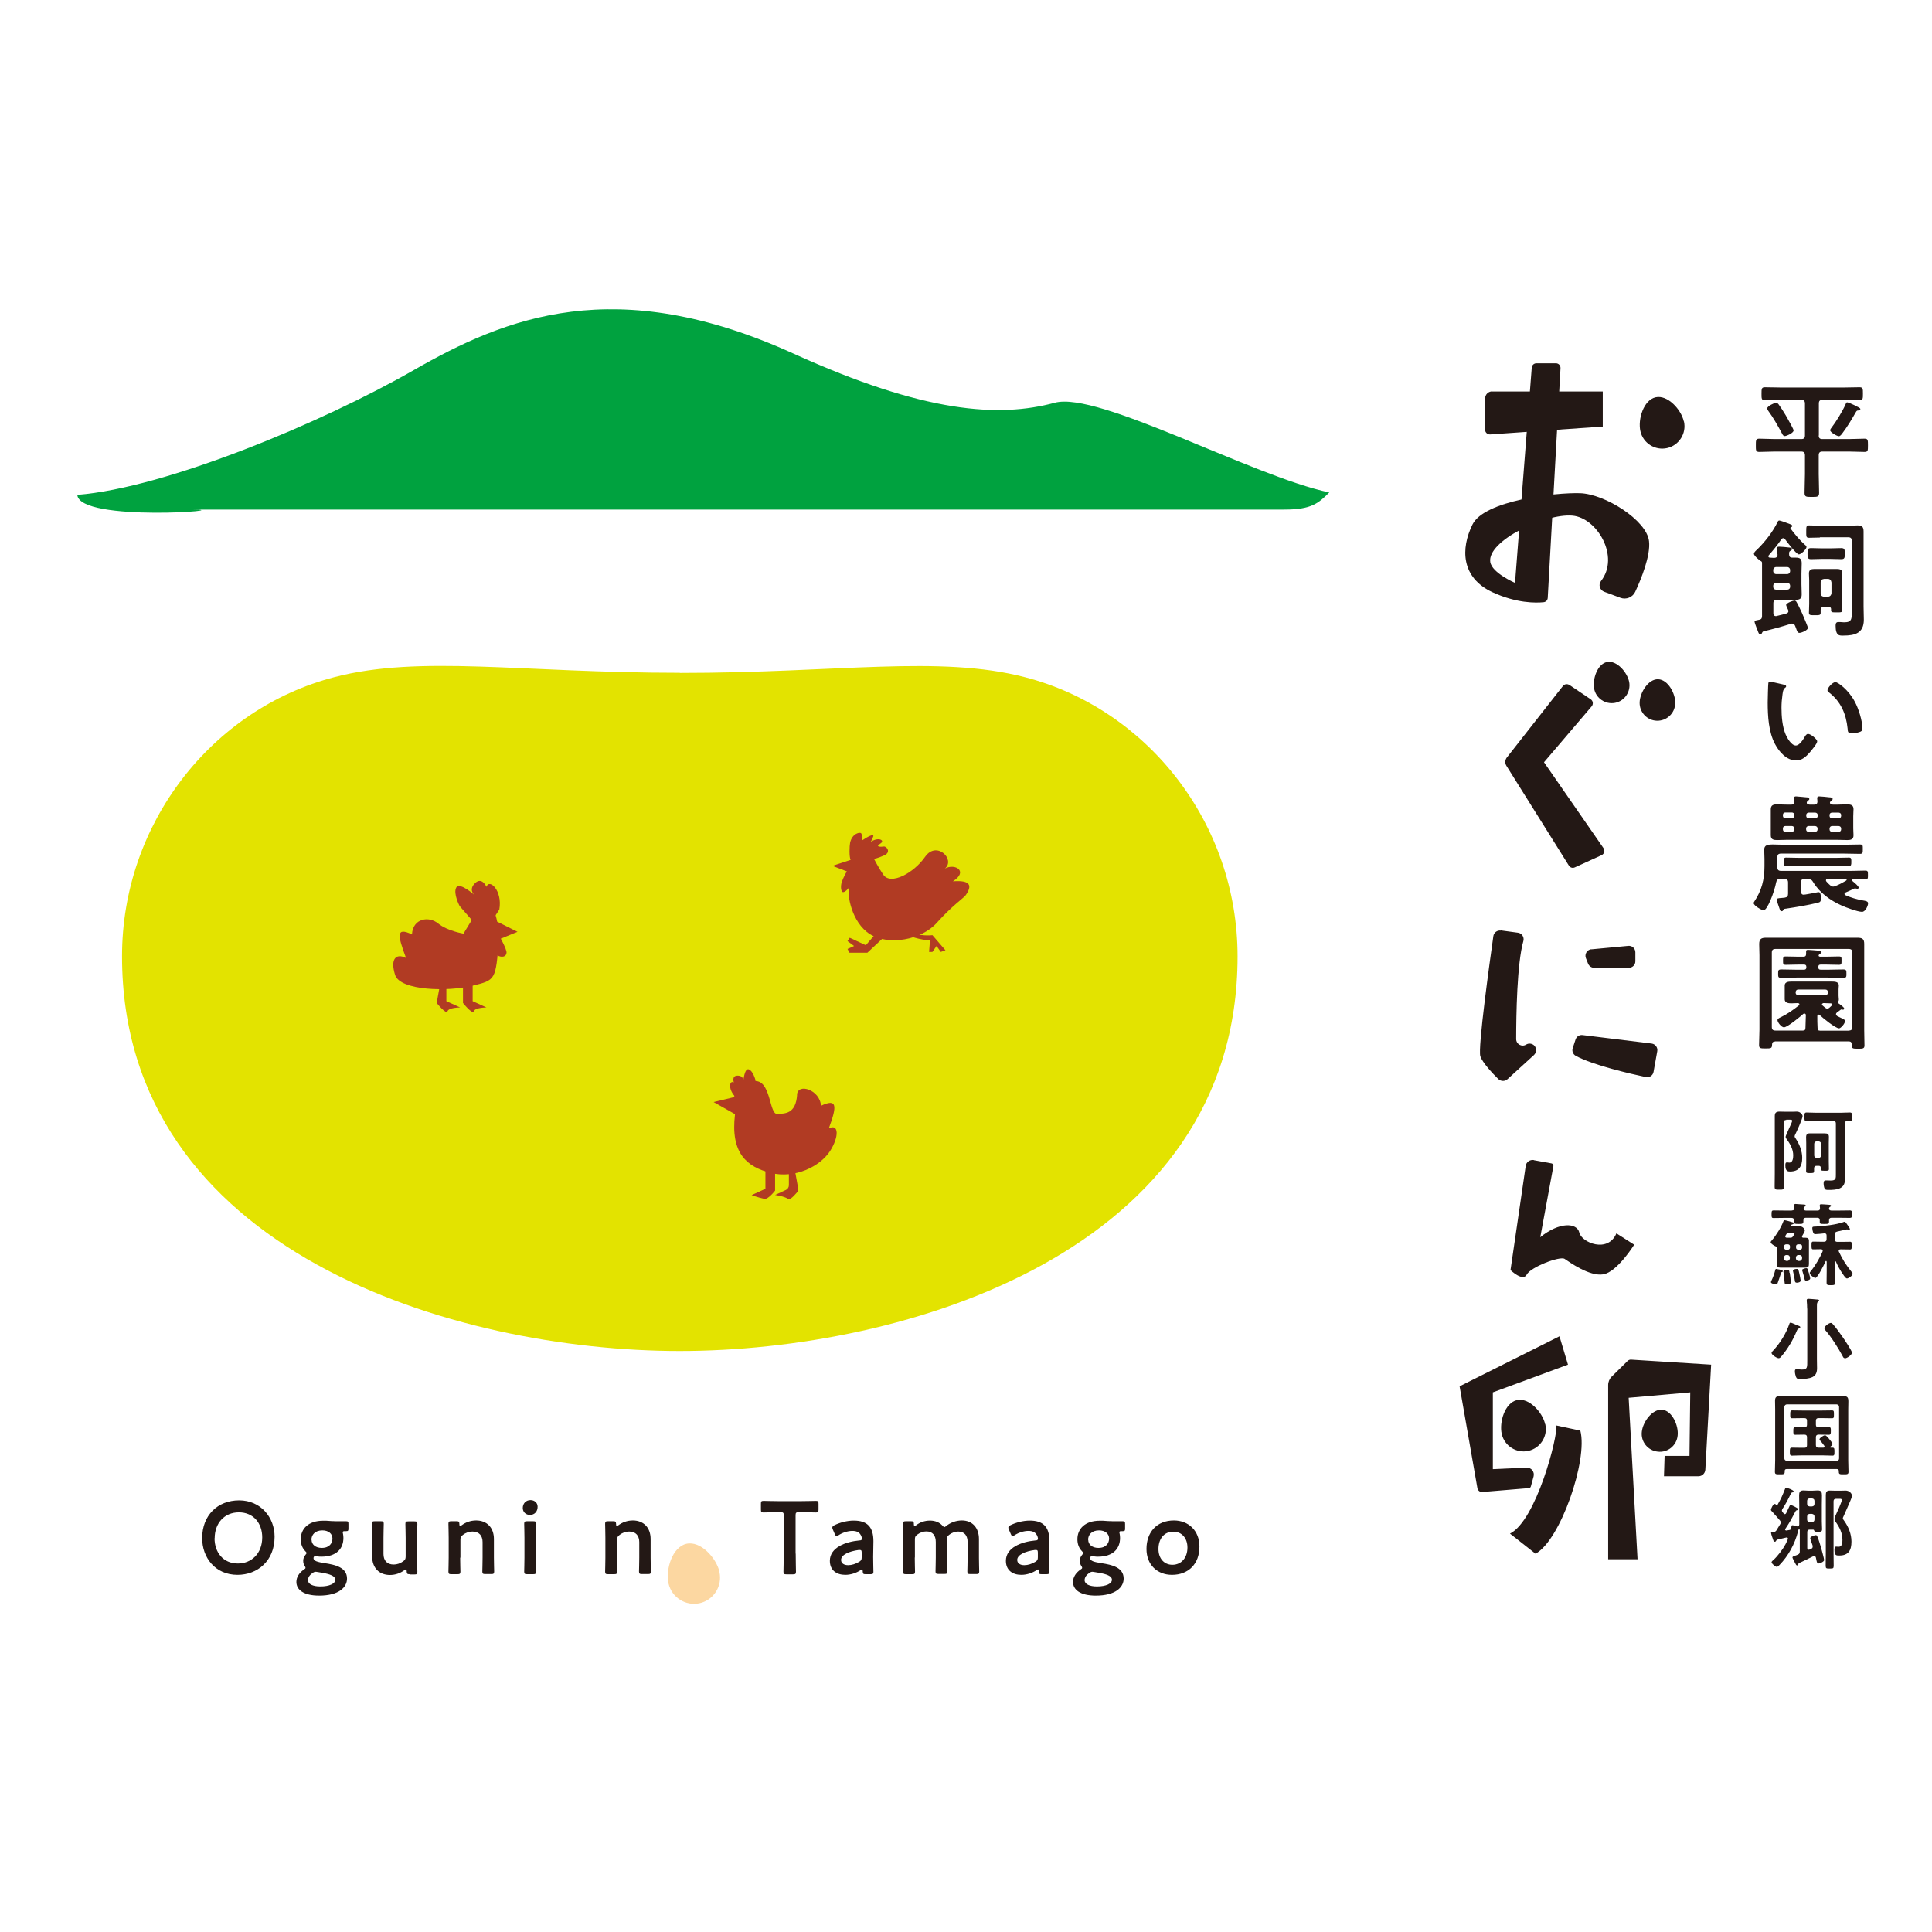 <svg width="150" height="150" viewBox="0 0 150 150" fill="none" xmlns="http://www.w3.org/2000/svg">
<path d="M141.206 33.809C141.206 34.009 141.286 34.089 141.486 34.089H143.557C143.967 34.089 144.358 34.059 144.768 34.059C145.028 34.059 145.028 34.179 145.028 34.579C145.028 34.979 145.028 35.089 144.768 35.089C144.358 35.089 143.967 35.059 143.557 35.059H141.486C141.286 35.059 141.206 35.149 141.206 35.34V36.8C141.206 37.29 141.236 37.771 141.236 38.261C141.236 38.581 141.106 38.581 140.666 38.581C140.226 38.581 140.106 38.581 140.106 38.261C140.106 37.771 140.136 37.29 140.136 36.8V35.34C140.136 35.149 140.045 35.059 139.855 35.059H137.784C137.384 35.059 136.994 35.089 136.584 35.089C136.314 35.089 136.324 34.949 136.324 34.579C136.324 34.209 136.314 34.059 136.584 34.059C136.984 34.059 137.384 34.089 137.784 34.089H139.855C140.055 34.089 140.136 34.009 140.136 33.809V31.328C140.136 31.128 140.045 31.047 139.855 31.047H138.225C137.824 31.047 137.424 31.078 137.024 31.078C136.754 31.078 136.764 30.937 136.764 30.567C136.764 30.197 136.764 30.067 137.024 30.067C137.434 30.067 137.824 30.087 138.225 30.087H143.177C143.577 30.087 143.967 30.067 144.378 30.067C144.638 30.067 144.638 30.187 144.638 30.567C144.638 30.947 144.638 31.078 144.378 31.078C143.967 31.078 143.577 31.047 143.177 31.047H141.496C141.296 31.047 141.216 31.128 141.216 31.328V33.809H141.206ZM138.575 33.859C138.445 33.859 138.395 33.739 138.345 33.639C138.025 33.048 137.694 32.448 137.294 31.908C137.264 31.858 137.204 31.778 137.204 31.708C137.204 31.538 137.774 31.268 137.894 31.268C137.985 31.268 138.035 31.328 138.085 31.388C138.275 31.648 138.455 31.928 138.615 32.198C138.635 32.238 138.685 32.328 138.755 32.438C138.945 32.778 139.255 33.328 139.255 33.419C139.255 33.619 138.705 33.859 138.565 33.859H138.575ZM144.297 31.868C144.167 31.868 144.147 31.898 144.067 32.038C143.757 32.578 143.437 33.118 143.057 33.619C142.987 33.709 142.887 33.869 142.767 33.869C142.637 33.869 142.096 33.569 142.096 33.409C142.096 33.339 142.156 33.258 142.196 33.209C142.557 32.738 143.057 31.928 143.287 31.398C143.337 31.288 143.347 31.238 143.417 31.238C143.487 31.238 143.807 31.378 143.887 31.418C143.967 31.458 144.047 31.488 144.107 31.528C144.307 31.628 144.438 31.678 144.438 31.768C144.438 31.838 144.368 31.858 144.307 31.868H144.297Z" fill="#231815"/>
<path d="M137.985 43.043C137.985 42.923 137.965 42.803 137.945 42.683C137.945 42.653 137.935 42.623 137.935 42.593C137.935 42.463 138.035 42.443 138.135 42.443C138.325 42.443 138.675 42.483 138.875 42.503C138.965 42.513 139.135 42.513 139.135 42.623C139.135 42.693 139.085 42.713 139.005 42.763C138.905 42.823 138.905 42.883 138.905 43.033C138.905 43.213 138.975 43.293 139.165 43.293C139.245 43.293 139.335 43.293 139.425 43.293C139.745 43.293 139.885 43.383 139.885 43.733C139.885 44.004 139.865 44.264 139.865 44.534V45.364C139.865 45.624 139.885 45.874 139.885 46.135C139.885 46.475 139.745 46.565 139.425 46.565C139.225 46.565 139.015 46.565 138.815 46.565H137.965C137.774 46.565 137.684 46.645 137.684 46.835V47.615C137.684 47.735 137.744 47.835 137.874 47.835C137.894 47.835 137.925 47.835 137.945 47.825C138.195 47.765 138.445 47.705 138.685 47.635C138.775 47.605 138.855 47.555 138.855 47.445C138.855 47.405 138.835 47.365 138.825 47.335C138.795 47.275 138.675 47.025 138.675 46.975C138.675 46.805 139.255 46.625 139.315 46.625C139.385 46.625 139.435 46.665 139.475 46.725C139.555 46.835 139.865 47.505 139.945 47.675C139.945 47.705 139.985 47.765 140.015 47.845C140.136 48.136 140.366 48.676 140.366 48.746C140.366 48.936 139.855 49.136 139.715 49.136C139.575 49.136 139.535 49.036 139.445 48.776C139.425 48.726 139.405 48.666 139.375 48.596C139.325 48.486 139.265 48.416 139.145 48.416C139.105 48.416 139.065 48.416 139.035 48.436C138.335 48.656 137.634 48.846 136.924 49.016C136.864 49.036 136.844 49.046 136.784 49.176C136.764 49.226 136.724 49.256 136.664 49.256C136.574 49.256 136.534 49.146 136.464 48.956C136.444 48.906 136.414 48.826 136.384 48.756C136.354 48.666 136.224 48.346 136.224 48.266C136.224 48.185 136.314 48.175 136.454 48.145L136.594 48.115C136.754 48.085 136.804 47.995 136.804 47.835V44.524C136.804 44.264 136.804 43.964 136.804 43.723C136.804 43.613 136.774 43.593 136.684 43.543C136.554 43.463 136.174 43.143 136.174 42.993C136.174 42.883 136.324 42.753 136.404 42.683C137.014 42.093 137.644 41.292 138.015 40.522C138.045 40.452 138.075 40.412 138.155 40.412C138.225 40.412 138.655 40.572 138.735 40.602C139.005 40.702 139.155 40.742 139.155 40.832C139.155 40.892 139.105 40.912 139.055 40.932C139.025 40.952 139.005 40.962 139.005 41.002C139.005 41.002 139.015 41.032 139.025 41.042C139.295 41.412 139.735 41.943 140.075 42.243C140.136 42.293 140.256 42.383 140.256 42.473C140.256 42.633 139.835 43.043 139.665 43.043C139.475 43.043 138.745 42.073 138.605 41.883C138.565 41.833 138.525 41.782 138.455 41.782C138.375 41.782 138.345 41.833 138.295 41.883C138.025 42.283 137.654 42.743 137.334 43.103C137.314 43.133 137.294 43.153 137.294 43.193C137.294 43.263 137.354 43.293 137.414 43.293C137.524 43.293 137.634 43.313 137.744 43.313C137.924 43.303 138.005 43.243 138.015 43.053L137.985 43.043ZM138.745 44.574C138.885 44.574 138.985 44.474 138.985 44.334V44.264C138.985 44.124 138.885 44.023 138.745 44.023H137.915C137.774 44.023 137.674 44.124 137.674 44.264V44.334C137.674 44.474 137.774 44.574 137.915 44.574H138.745ZM137.915 45.244C137.774 45.244 137.674 45.344 137.674 45.484V45.554C137.674 45.694 137.774 45.784 137.915 45.784H138.745C138.885 45.784 138.985 45.694 138.985 45.554V45.484C138.985 45.344 138.885 45.244 138.745 45.244H137.915ZM141.296 41.733C141.006 41.733 140.736 41.752 140.446 41.752C140.226 41.752 140.236 41.642 140.236 41.272C140.236 40.902 140.236 40.792 140.446 40.792C140.746 40.792 141.036 40.812 141.336 40.812H143.577C143.787 40.812 144.007 40.792 144.217 40.792C144.568 40.792 144.688 40.902 144.688 41.262C144.688 41.522 144.688 41.773 144.688 42.033V47.085C144.688 47.435 144.708 47.765 144.708 48.115C144.708 49.156 144.017 49.346 143.127 49.346C142.847 49.346 142.517 49.406 142.517 48.586C142.517 48.436 142.537 48.295 142.727 48.295C142.767 48.295 142.827 48.295 142.857 48.295C142.967 48.295 143.057 48.316 143.167 48.316C143.817 48.316 143.777 48.065 143.777 47.165V41.993C143.777 41.803 143.697 41.712 143.497 41.712H141.306L141.296 41.733ZM141.456 43.393C141.166 43.393 140.896 43.413 140.616 43.413C140.336 43.413 140.336 43.283 140.336 42.983C140.336 42.683 140.336 42.553 140.606 42.553C140.876 42.553 141.166 42.573 141.456 42.573H142.116C142.407 42.573 142.677 42.553 142.957 42.553C143.237 42.553 143.227 42.693 143.227 42.983C143.227 43.293 143.227 43.413 142.957 43.413C142.687 43.413 142.407 43.393 142.116 43.393H141.456ZM141.596 47.125C141.436 47.125 141.366 47.185 141.356 47.345C141.356 47.425 141.356 47.505 141.356 47.585C141.356 47.765 141.246 47.765 140.916 47.765C140.556 47.765 140.446 47.765 140.446 47.585C140.446 47.345 140.466 47.115 140.466 46.875V45.054C140.466 44.874 140.446 44.684 140.446 44.514C140.446 44.234 140.626 44.174 140.866 44.174C141.036 44.174 141.206 44.174 141.376 44.174H142.116C142.287 44.174 142.457 44.174 142.617 44.174C142.857 44.174 143.037 44.234 143.037 44.504C143.037 44.694 143.037 44.884 143.037 45.054V46.655C143.037 46.865 143.037 47.185 143.037 47.365C143.037 47.545 142.947 47.545 142.607 47.545C142.196 47.545 142.156 47.545 142.166 47.305C142.166 47.175 142.106 47.125 141.986 47.125H141.576H141.596ZM141.916 46.325C142.086 46.325 142.176 46.215 142.196 46.054V45.224C142.176 45.064 142.086 44.944 141.916 44.944H141.626C141.456 44.964 141.356 45.054 141.356 45.224V46.054C141.356 46.225 141.456 46.325 141.626 46.325H141.916Z" fill="#231815"/>
<path d="M138.455 53.148C138.535 53.168 138.675 53.188 138.675 53.288C138.675 53.348 138.635 53.368 138.575 53.418C138.435 53.528 138.425 53.728 138.395 53.898C138.345 54.248 138.315 54.589 138.315 54.949C138.315 55.609 138.375 56.399 138.635 57.02C138.755 57.3 139.085 57.88 139.425 57.88C139.705 57.88 139.985 57.44 140.106 57.23C140.166 57.13 140.246 56.98 140.376 56.98C140.586 56.98 141.086 57.39 141.086 57.56C141.086 57.75 140.636 58.26 140.506 58.42C140.216 58.75 139.915 59.041 139.445 59.041C138.715 59.041 138.135 58.38 137.814 57.77C137.314 56.84 137.244 55.589 137.244 54.538C137.244 54.378 137.274 53.118 137.294 53.038C137.304 52.958 137.364 52.928 137.434 52.928C137.564 52.928 138.295 53.118 138.465 53.148H138.455ZM142.487 52.958C142.707 52.958 143.537 53.578 144.017 54.498C144.297 55.019 144.598 55.959 144.598 56.559C144.598 56.749 144.498 56.8 144.327 56.849C144.167 56.9 143.937 56.94 143.777 56.94C143.457 56.94 143.467 56.8 143.447 56.559C143.327 55.399 142.917 54.458 141.976 53.738C141.916 53.698 141.886 53.658 141.886 53.588C141.886 53.398 142.287 52.968 142.477 52.968L142.487 52.958Z" fill="#231815"/>
<path d="M140.386 68.225H140.106C139.915 68.225 139.835 68.315 139.835 68.505V69.225C139.835 69.365 139.885 69.465 140.035 69.465C140.156 69.465 140.626 69.365 140.926 69.315C141.066 69.285 141.146 69.265 141.206 69.265C141.366 69.265 141.376 69.615 141.376 69.736C141.376 70.026 141.306 70.046 141.106 70.096C140.326 70.286 139.475 70.426 138.675 70.546C138.545 70.566 138.495 70.546 138.445 70.666C138.425 70.716 138.385 70.746 138.325 70.746C138.225 70.746 138.205 70.676 138.165 70.556C138.125 70.456 137.945 69.926 137.945 69.856C137.945 69.746 138.055 69.736 138.335 69.716C138.395 69.706 138.475 69.706 138.555 69.695C138.755 69.665 138.825 69.585 138.825 69.385V68.515C138.825 68.325 138.735 68.235 138.545 68.235H138.225C138.025 68.235 137.945 68.305 137.904 68.495C137.744 69.305 137.214 70.676 136.924 70.676C136.784 70.676 136.154 70.316 136.154 70.116C136.154 70.076 136.174 70.036 136.204 69.996C136.774 69.145 136.994 68.285 136.994 67.254V66.684C136.994 66.434 136.974 66.204 136.974 65.974C136.974 65.624 137.204 65.564 137.664 65.564C137.884 65.564 138.165 65.584 138.495 65.584H143.207C143.607 65.584 143.997 65.564 144.398 65.564C144.638 65.564 144.628 65.634 144.628 65.934C144.628 66.214 144.628 66.294 144.398 66.294C143.997 66.294 143.607 66.274 143.207 66.274H138.275C138.075 66.274 137.995 66.354 137.995 66.554V67.334C137.995 67.525 138.075 67.615 138.275 67.615H143.747C144.117 67.615 144.468 67.594 144.838 67.594C145.028 67.594 145.028 67.685 145.028 67.935C145.028 68.185 145.028 68.275 144.838 68.275C144.518 68.275 144.207 68.275 143.887 68.255C143.837 68.255 143.797 68.285 143.797 68.335C143.797 68.395 143.857 68.435 143.897 68.465C144.047 68.585 144.307 68.815 144.307 68.915C144.307 68.975 144.257 69.005 144.207 69.005C144.137 69.005 144.087 68.975 144.027 68.975C143.987 68.975 143.947 68.995 143.907 69.015C143.707 69.115 143.497 69.205 143.287 69.295C143.247 69.315 143.207 69.355 143.207 69.405C143.207 69.455 143.247 69.485 143.287 69.505C143.747 69.706 144.127 69.816 144.618 69.906C144.838 69.946 145.038 69.966 145.038 70.136C145.038 70.306 144.838 70.796 144.568 70.796C144.237 70.796 143.287 70.446 142.967 70.296C142.116 69.916 141.276 69.315 140.786 68.505C140.676 68.315 140.596 68.265 140.386 68.265V68.225ZM140.486 62.472H140.846C141.026 62.472 141.106 62.402 141.106 62.212C141.096 62.142 141.086 62.022 141.086 61.972C141.086 61.862 141.146 61.832 141.246 61.832C141.366 61.832 141.896 61.882 142.026 61.902C142.116 61.902 142.287 61.922 142.287 62.032C142.287 62.102 142.227 62.132 142.166 62.182C142.136 62.202 142.076 62.272 142.076 62.312C142.076 62.442 142.217 62.462 142.317 62.472H142.607C142.877 62.472 143.137 62.452 143.407 62.452C143.677 62.452 143.907 62.492 143.907 62.822C143.907 62.992 143.887 63.172 143.887 63.373V64.313C143.887 64.523 143.907 64.693 143.907 64.853C143.907 65.173 143.697 65.223 143.417 65.223C143.137 65.223 142.887 65.203 142.607 65.203H138.775C138.505 65.203 138.245 65.223 137.975 65.223C137.704 65.223 137.484 65.183 137.484 64.853C137.484 64.683 137.484 64.513 137.484 64.313V63.373C137.484 63.153 137.484 62.982 137.484 62.832C137.484 62.512 137.684 62.452 137.955 62.452C138.225 62.452 138.505 62.472 138.775 62.472H139.075C139.225 62.472 139.305 62.412 139.305 62.252C139.305 62.172 139.275 62.012 139.275 61.972C139.275 61.862 139.345 61.832 139.445 61.832C139.575 61.832 140.076 61.892 140.226 61.902C140.316 61.902 140.476 61.922 140.476 62.042C140.476 62.102 140.426 62.112 140.356 62.182C140.306 62.232 140.276 62.252 140.276 62.322C140.276 62.442 140.416 62.462 140.506 62.472H140.486ZM139.115 63.523C139.235 63.523 139.305 63.453 139.305 63.333V63.273C139.305 63.153 139.235 63.082 139.115 63.082H138.615C138.495 63.082 138.425 63.153 138.425 63.273V63.333C138.425 63.453 138.495 63.523 138.615 63.523H139.115ZM138.425 64.393C138.425 64.513 138.495 64.583 138.615 64.583H139.115C139.235 64.583 139.305 64.513 139.305 64.393V64.323C139.305 64.213 139.235 64.133 139.115 64.133H138.615C138.495 64.133 138.425 64.213 138.425 64.323V64.393ZM139.665 67.214C139.325 67.214 139.005 67.234 138.665 67.234C138.485 67.234 138.485 67.114 138.485 66.914C138.485 66.714 138.485 66.584 138.665 66.584C139.005 66.584 139.335 66.604 139.665 66.604H142.557C142.897 66.604 143.217 66.584 143.557 66.584C143.747 66.584 143.737 66.704 143.737 66.914C143.737 67.124 143.737 67.234 143.557 67.234C143.217 67.234 142.897 67.214 142.557 67.214H139.665ZM141.126 63.282C141.126 63.163 141.046 63.102 140.936 63.092H140.426C140.316 63.092 140.236 63.172 140.236 63.282V63.343C140.236 63.463 140.316 63.533 140.426 63.533H140.936C141.046 63.533 141.126 63.463 141.126 63.343V63.282ZM140.416 64.133C140.306 64.143 140.226 64.213 140.226 64.323V64.393C140.226 64.513 140.306 64.583 140.416 64.583H140.926C141.036 64.583 141.116 64.513 141.116 64.393V64.323C141.116 64.213 141.036 64.143 140.926 64.133H140.416ZM143.377 68.295C143.377 68.295 143.327 68.235 143.287 68.225H141.926C141.846 68.225 141.766 68.255 141.766 68.355C141.766 68.395 141.786 68.415 141.806 68.445C141.926 68.575 141.956 68.615 142.086 68.725C142.156 68.785 142.237 68.835 142.327 68.835C142.397 68.835 142.447 68.815 142.517 68.785C142.797 68.675 143.077 68.525 143.327 68.375C143.357 68.355 143.377 68.335 143.377 68.295ZM142.947 63.282C142.947 63.163 142.867 63.102 142.757 63.092H142.247C142.126 63.092 142.046 63.163 142.046 63.282V63.343C142.046 63.463 142.126 63.533 142.247 63.533H142.757C142.867 63.533 142.947 63.463 142.947 63.343V63.282ZM142.247 64.133C142.126 64.133 142.056 64.213 142.046 64.323V64.393C142.046 64.513 142.126 64.583 142.247 64.583H142.757C142.867 64.583 142.947 64.513 142.947 64.393V64.323C142.947 64.213 142.867 64.143 142.757 64.133H142.247Z" fill="#231815"/>
<path d="M137.824 80.861C137.664 80.861 137.584 80.931 137.584 81.091C137.574 81.391 137.524 81.401 137.074 81.401C136.674 81.401 136.574 81.391 136.574 81.131C136.574 80.731 136.604 80.341 136.604 79.94V74.168C136.604 73.877 136.584 73.587 136.584 73.297C136.584 72.907 136.744 72.807 137.104 72.807C137.414 72.807 137.714 72.807 138.025 72.807H143.297C143.607 72.807 143.907 72.807 144.217 72.807C144.578 72.807 144.738 72.897 144.738 73.277C144.738 73.577 144.738 73.868 144.738 74.158V79.97C144.738 80.371 144.758 80.771 144.758 81.171C144.758 81.421 144.618 81.421 144.267 81.421C143.877 81.421 143.767 81.421 143.767 81.161C143.767 81.131 143.767 81.101 143.767 81.071C143.767 80.921 143.687 80.851 143.527 80.851H137.794L137.824 80.861ZM143.537 80.01C143.737 80.01 143.817 79.93 143.817 79.73V73.957C143.817 73.767 143.737 73.677 143.537 73.677H137.844C137.644 73.677 137.564 73.767 137.564 73.957V79.73C137.564 79.93 137.644 80.01 137.844 80.01H139.985C140.136 80.01 140.176 79.94 140.176 79.79L140.206 78.82C140.206 78.75 140.176 78.69 140.096 78.69C140.055 78.69 140.035 78.69 140.005 78.72C139.775 78.93 138.775 79.76 138.505 79.76C138.315 79.76 138.005 79.38 138.005 79.2C138.005 79.09 138.165 79.02 138.255 78.98C138.785 78.72 139.205 78.42 139.665 78.059C139.695 78.029 139.705 78.009 139.705 77.969C139.705 77.909 139.645 77.889 139.595 77.879C139.415 77.879 139.235 77.899 139.065 77.899C138.855 77.899 138.565 77.859 138.565 77.589C138.565 77.499 138.565 77.439 138.565 77.299V76.809C138.565 76.659 138.565 76.599 138.565 76.509C138.565 76.239 138.855 76.209 139.065 76.209C139.325 76.209 139.575 76.209 139.835 76.209H141.506C141.766 76.209 142.006 76.209 142.257 76.209C142.467 76.209 142.767 76.229 142.767 76.509C142.767 76.599 142.747 76.679 142.747 76.809V77.299C142.747 77.419 142.767 77.499 142.767 77.589C142.767 77.659 142.767 77.689 142.717 77.749C142.697 77.779 142.687 77.799 142.687 77.829C142.687 77.859 142.707 77.879 142.727 77.889C142.817 77.949 143.187 78.2 143.187 78.309C143.187 78.36 143.137 78.39 143.097 78.39C143.067 78.39 143.017 78.39 142.997 78.37H142.957C142.957 78.37 142.877 78.41 142.847 78.44C142.777 78.49 142.707 78.55 142.627 78.6C142.587 78.64 142.547 78.68 142.547 78.74C142.547 78.81 142.597 78.85 142.647 78.89C142.787 78.96 142.897 79.01 142.977 79.05C143.177 79.14 143.247 79.18 143.247 79.28C143.247 79.47 142.917 79.84 142.787 79.84C142.507 79.84 141.516 79.03 141.286 78.81C141.256 78.79 141.236 78.77 141.196 78.77C141.136 78.77 141.106 78.82 141.096 78.88C141.096 79.19 141.096 79.49 141.116 79.8C141.116 79.95 141.156 80.02 141.316 80.02H143.527L143.537 80.01ZM140.005 74.278C140.166 74.278 140.226 74.218 140.226 74.047C140.226 74.007 140.226 73.918 140.226 73.877C140.226 73.767 140.286 73.747 140.376 73.747C140.526 73.747 141.006 73.797 141.176 73.807C141.246 73.807 141.426 73.827 141.426 73.927C141.426 73.998 141.346 74.028 141.296 74.058C141.256 74.088 141.246 74.098 141.216 74.138C141.216 74.138 141.196 74.168 141.196 74.188C141.196 74.258 141.276 74.278 141.336 74.278H141.756C142.096 74.278 142.427 74.258 142.767 74.258C142.987 74.258 142.977 74.338 142.977 74.588C142.977 74.838 142.977 74.908 142.767 74.908C142.427 74.908 142.096 74.888 141.756 74.888H141.366C141.226 74.888 141.176 74.938 141.176 75.078V75.098C141.176 75.238 141.226 75.288 141.366 75.288H141.936C142.327 75.288 142.717 75.268 143.107 75.268C143.357 75.268 143.357 75.348 143.357 75.598C143.357 75.848 143.357 75.918 143.107 75.918C142.717 75.918 142.327 75.898 141.936 75.898H139.475C139.085 75.898 138.695 75.918 138.305 75.918C138.055 75.918 138.055 75.848 138.055 75.598C138.055 75.348 138.055 75.268 138.305 75.268C138.695 75.268 139.085 75.288 139.475 75.288H140.056C140.186 75.288 140.246 75.238 140.246 75.098V75.078C140.246 74.938 140.186 74.888 140.056 74.888H139.655C139.315 74.888 138.985 74.908 138.645 74.908C138.435 74.908 138.435 74.828 138.435 74.588C138.435 74.348 138.435 74.258 138.645 74.258C138.985 74.258 139.315 74.278 139.655 74.278H140.005ZM141.726 77.269C141.846 77.269 141.906 77.189 141.916 77.079V77.019C141.916 76.909 141.846 76.829 141.726 76.829H139.605C139.495 76.829 139.425 76.909 139.415 77.019V77.079C139.415 77.189 139.495 77.259 139.605 77.269H141.726ZM141.566 77.879C141.566 77.879 141.456 77.909 141.456 77.979C141.456 78.019 141.456 78.039 141.496 78.059L141.706 78.24C141.766 78.279 141.806 78.309 141.876 78.309C141.946 78.309 141.996 78.269 142.046 78.23L142.206 78.079C142.206 78.079 142.247 78.029 142.247 77.989C142.247 77.929 142.186 77.899 142.136 77.899C141.946 77.899 141.756 77.879 141.576 77.879H141.566Z" fill="#231815"/>
<path d="M138.685 86.954C138.545 86.954 138.485 87.014 138.485 87.154V91.126C138.485 91.466 138.495 91.796 138.495 92.136C138.495 92.366 138.435 92.366 138.145 92.366C137.854 92.366 137.784 92.366 137.784 92.126C137.784 91.796 137.794 91.466 137.794 91.126V87.234C137.794 87.034 137.794 86.844 137.794 86.643C137.794 86.373 137.925 86.303 138.175 86.303C138.335 86.303 138.495 86.313 138.655 86.313H139.135C139.265 86.313 139.425 86.303 139.515 86.303C139.785 86.303 139.955 86.553 139.955 86.653C139.955 86.844 139.485 87.884 139.375 88.094C139.355 88.134 139.335 88.184 139.335 88.224C139.335 88.274 139.375 88.334 139.405 88.374C139.705 88.824 139.925 89.355 139.925 89.895C139.925 90.545 139.675 90.955 138.985 90.955C138.835 90.955 138.615 90.955 138.615 90.485C138.615 90.375 138.615 90.245 138.745 90.245C138.805 90.245 138.875 90.265 138.925 90.265C139.195 90.265 139.225 89.905 139.225 89.695C139.225 89.245 138.995 88.814 138.725 88.454C138.685 88.394 138.635 88.334 138.635 88.254C138.635 88.194 138.845 87.754 138.945 87.514C138.975 87.454 138.985 87.414 139.005 87.384C139.045 87.304 139.145 87.084 139.145 87.014C139.145 86.934 139.045 86.934 138.995 86.934H138.685V86.954ZM142.537 87.224C142.537 87.094 142.477 87.024 142.337 87.024H141.026C140.766 87.024 140.516 87.044 140.266 87.044C140.086 87.044 140.096 86.944 140.096 86.704C140.096 86.463 140.096 86.373 140.266 86.373C140.516 86.373 140.766 86.393 141.026 86.393H142.867C143.117 86.393 143.377 86.373 143.627 86.373C143.797 86.373 143.797 86.473 143.797 86.704C143.797 86.934 143.797 87.044 143.627 87.044C143.547 87.044 143.477 87.044 143.397 87.044C143.277 87.044 143.227 87.104 143.227 87.234V91.096C143.227 91.266 143.237 91.436 143.237 91.606C143.237 92.346 142.527 92.386 141.966 92.386C141.866 92.386 141.726 92.386 141.676 92.306C141.616 92.206 141.586 91.996 141.586 91.876C141.586 91.766 141.606 91.646 141.736 91.646C141.796 91.646 141.966 91.656 142.136 91.656C142.557 91.656 142.537 91.486 142.537 91.135V87.224ZM141.216 90.515H141.046C140.916 90.515 140.856 90.565 140.846 90.695C140.846 90.775 140.846 90.845 140.846 90.925C140.846 91.076 140.776 91.076 140.536 91.076C140.296 91.076 140.226 91.076 140.226 90.925C140.226 90.725 140.236 90.515 140.236 90.305V88.744C140.236 88.584 140.226 88.424 140.226 88.264C140.226 88.104 140.306 87.994 140.476 87.994C140.616 87.994 140.756 87.994 140.896 87.994H141.326C141.456 87.994 141.576 87.994 141.676 87.994C141.876 87.994 141.996 88.034 141.996 88.264C141.996 88.414 141.986 88.574 141.986 88.744V90.165C141.986 90.365 141.996 90.555 141.996 90.755C141.996 90.905 141.926 90.895 141.676 90.895C141.426 90.895 141.366 90.895 141.366 90.745C141.366 90.715 141.366 90.685 141.366 90.665C141.366 90.555 141.306 90.515 141.206 90.515H141.216ZM141.196 89.895C141.326 89.895 141.376 89.825 141.396 89.705V88.814C141.386 88.694 141.326 88.634 141.196 88.614H141.046C140.926 88.624 140.856 88.694 140.856 88.814V89.705C140.856 89.825 140.926 89.895 141.046 89.895H141.196Z" fill="#231815"/>
<path d="M137.975 96.868C137.975 96.808 137.935 96.798 137.884 96.778C137.784 96.738 137.474 96.568 137.474 96.448C137.474 96.398 137.544 96.328 137.574 96.288C137.914 95.898 138.285 95.297 138.465 94.817C138.475 94.777 138.505 94.737 138.545 94.737C138.625 94.737 139.065 94.857 139.165 94.897C139.205 94.897 139.265 94.927 139.265 94.977C139.265 95.037 139.185 95.057 139.135 95.067C139.105 95.067 139.055 95.117 139.055 95.147C139.055 95.207 139.105 95.217 139.145 95.217H139.435C139.565 95.217 139.685 95.217 139.765 95.217C139.975 95.217 140.126 95.438 140.126 95.538C140.126 95.608 140.025 95.788 139.955 95.898C139.945 95.938 139.905 95.958 139.905 96.008C139.905 96.078 139.965 96.098 140.015 96.098H140.176C140.326 96.098 140.446 96.138 140.446 96.318C140.446 96.458 140.446 96.598 140.446 96.738V97.789C140.446 97.919 140.446 98.029 140.446 98.119C140.446 98.319 140.406 98.419 140.176 98.419C140.045 98.419 139.905 98.419 139.785 98.419H138.605C138.475 98.419 138.345 98.419 138.225 98.419C138.045 98.419 137.955 98.369 137.955 98.169C137.955 98.039 137.955 97.909 137.955 97.779V96.868H137.975ZM138.085 98.549C138.255 98.589 138.425 98.629 138.425 98.699C138.425 98.739 138.355 98.759 138.335 98.769C138.295 98.769 138.285 98.819 138.275 98.849C138.225 99.019 138.075 99.459 138.015 99.62C137.985 99.68 137.965 99.719 137.884 99.719C137.844 99.719 137.494 99.659 137.494 99.549C137.494 99.509 137.524 99.459 137.534 99.429C137.654 99.189 137.764 98.879 137.824 98.629C137.834 98.589 137.844 98.519 137.904 98.519C137.935 98.519 138.055 98.549 138.085 98.559V98.549ZM139.125 93.977C139.255 93.977 139.315 93.927 139.315 93.797C139.315 93.737 139.315 93.677 139.305 93.617C139.305 93.607 139.305 93.577 139.305 93.557C139.305 93.477 139.365 93.477 139.425 93.477C139.515 93.477 139.905 93.517 140.015 93.517C140.076 93.517 140.196 93.517 140.196 93.597C140.196 93.637 140.156 93.657 140.116 93.687C140.055 93.727 140.045 93.747 140.035 93.807V93.847C140.035 93.957 140.136 93.987 140.216 93.987H141.116C141.246 93.987 141.306 93.937 141.306 93.807C141.306 93.797 141.286 93.587 141.286 93.577C141.286 93.507 141.346 93.497 141.406 93.497C141.526 93.497 141.866 93.527 141.996 93.537C142.056 93.537 142.166 93.547 142.166 93.617C142.166 93.657 142.126 93.677 142.086 93.697C142.046 93.727 142.026 93.747 142.006 93.797V93.847C142.006 93.957 142.106 93.987 142.196 93.987H142.797C143.067 93.987 143.347 93.977 143.617 93.977C143.787 93.977 143.777 94.047 143.777 94.267C143.777 94.507 143.777 94.557 143.617 94.557C143.347 94.557 143.067 94.547 142.797 94.547H142.196C142.066 94.547 142.016 94.607 142.006 94.737C142.006 94.777 142.006 94.807 142.006 94.847C142.006 95.027 141.926 95.027 141.636 95.027C141.346 95.027 141.286 95.027 141.286 94.857C141.286 94.817 141.286 94.777 141.286 94.737C141.286 94.607 141.226 94.547 141.096 94.547H140.206C140.076 94.547 140.025 94.607 140.015 94.737C140.015 94.777 140.015 94.797 140.015 94.837C140.015 95.027 139.935 95.027 139.645 95.027C139.375 95.027 139.285 95.027 139.285 94.857C139.285 94.817 139.285 94.777 139.285 94.747C139.285 94.617 139.225 94.557 139.095 94.557H138.525C138.255 94.557 137.985 94.567 137.704 94.567C137.544 94.567 137.544 94.507 137.544 94.277C137.544 94.047 137.544 93.977 137.714 93.977C137.985 93.977 138.255 93.987 138.535 93.987H139.105L139.125 93.977ZM138.955 98.819C138.995 99.049 139.015 99.239 139.035 99.479C139.035 99.479 139.035 99.549 139.035 99.579C139.035 99.639 138.975 99.719 138.705 99.719C138.575 99.719 138.565 99.659 138.555 99.549C138.535 99.279 138.505 99.009 138.465 98.739V98.709C138.465 98.599 138.705 98.579 138.785 98.579C138.915 98.579 138.915 98.639 138.935 98.819H138.955ZM138.685 96.608C138.585 96.608 138.515 96.668 138.515 96.768V96.858C138.515 96.958 138.585 97.028 138.685 97.028H138.805C138.905 97.028 138.975 96.958 138.975 96.858V96.768C138.975 96.668 138.905 96.608 138.805 96.608H138.685ZM138.965 97.629C138.955 97.508 138.885 97.439 138.765 97.439H138.705C138.585 97.439 138.525 97.508 138.505 97.629V97.699C138.515 97.819 138.585 97.879 138.705 97.899H138.765C138.885 97.889 138.945 97.819 138.965 97.699V97.629ZM138.925 95.708C138.795 95.708 138.755 95.728 138.685 95.838C138.665 95.878 138.645 95.898 138.625 95.938C138.625 95.958 138.605 95.978 138.605 95.998C138.605 96.068 138.665 96.088 138.725 96.098H138.985C139.105 96.098 139.155 96.078 139.225 95.968C139.255 95.928 139.335 95.778 139.335 95.748C139.335 95.698 139.265 95.708 139.205 95.708H138.925ZM139.465 99.579C139.385 99.579 139.365 99.519 139.355 99.449C139.315 99.139 139.285 98.999 139.205 98.679C139.205 98.679 139.205 98.659 139.205 98.649C139.205 98.549 139.425 98.519 139.505 98.519C139.635 98.519 139.635 98.599 139.695 98.849C139.715 98.939 139.805 99.349 139.805 99.419C139.805 99.57 139.565 99.59 139.465 99.59V99.579ZM139.445 96.858C139.445 96.958 139.515 97.028 139.615 97.028H139.745C139.845 97.028 139.915 96.958 139.915 96.858V96.768C139.915 96.668 139.845 96.608 139.745 96.608H139.615C139.515 96.608 139.445 96.668 139.445 96.768V96.858ZM139.635 97.439C139.515 97.439 139.455 97.508 139.435 97.629V97.699C139.445 97.819 139.515 97.879 139.635 97.899H139.715C139.835 97.889 139.895 97.819 139.915 97.699V97.629C139.905 97.508 139.835 97.439 139.715 97.439H139.635ZM140.216 99.429C140.136 99.429 140.126 99.379 140.106 99.309C140.065 99.139 140.005 98.879 139.945 98.709C139.935 98.679 139.915 98.639 139.915 98.609C139.915 98.509 140.196 98.459 140.236 98.459C140.336 98.459 140.336 98.499 140.446 98.849C140.466 98.929 140.546 99.179 140.546 99.259C140.546 99.389 140.276 99.429 140.216 99.429ZM141.816 97.949C141.816 97.949 141.816 97.899 141.776 97.899C141.756 97.899 141.746 97.909 141.736 97.929C141.656 98.129 141.116 99.219 140.946 99.219C140.826 99.219 140.506 98.969 140.506 98.839C140.506 98.789 140.566 98.709 140.606 98.679C140.926 98.279 141.316 97.629 141.506 97.158C141.506 97.138 141.516 97.118 141.516 97.098C141.516 97.018 141.456 96.998 141.386 96.988C141.176 96.988 140.956 96.998 140.776 96.998C140.646 96.998 140.646 96.918 140.646 96.698C140.646 96.478 140.646 96.398 140.776 96.398C140.956 96.398 141.186 96.408 141.406 96.408H141.616C141.756 96.408 141.816 96.348 141.816 96.208V95.928C141.816 95.828 141.776 95.758 141.666 95.758H141.636C141.466 95.778 141.086 95.818 140.936 95.818C140.846 95.818 140.806 95.778 140.766 95.668C140.736 95.578 140.706 95.457 140.706 95.358C140.706 95.217 140.786 95.237 140.996 95.227C141.586 95.197 142.537 95.087 143.087 94.897C143.117 94.887 143.167 94.857 143.207 94.857C143.287 94.857 143.357 94.987 143.407 95.057C143.457 95.127 143.627 95.347 143.627 95.438C143.627 95.468 143.607 95.488 143.577 95.488C143.537 95.488 143.507 95.478 143.477 95.468C143.457 95.468 143.427 95.448 143.397 95.448C143.387 95.448 142.737 95.598 142.637 95.618C142.497 95.658 142.457 95.698 142.457 95.848V96.218C142.457 96.358 142.517 96.418 142.657 96.418H143.017C143.237 96.418 143.467 96.408 143.637 96.408C143.777 96.408 143.767 96.488 143.767 96.708C143.767 96.928 143.767 97.008 143.637 97.008C143.457 97.008 143.227 96.998 143.017 96.998H142.897C142.827 96.998 142.757 97.028 142.757 97.108C142.757 97.128 142.757 97.148 142.767 97.168C143.047 97.779 143.337 98.229 143.757 98.749C143.787 98.789 143.837 98.839 143.837 98.899C143.837 99.039 143.527 99.259 143.397 99.259C143.297 99.259 143.137 99.009 143.087 98.929C142.857 98.609 142.697 98.309 142.537 97.949C142.537 97.939 142.517 97.919 142.497 97.919C142.477 97.919 142.457 97.949 142.457 97.969V98.699C142.457 98.989 142.477 99.279 142.477 99.57C142.477 99.77 142.407 99.78 142.146 99.78C141.886 99.78 141.816 99.78 141.816 99.559C141.816 99.269 141.826 98.989 141.826 98.699V97.969L141.816 97.949Z" fill="#231815"/>
<path d="M139.675 103.141C139.565 103.181 139.565 103.201 139.505 103.321C139.215 104.032 138.795 104.742 138.295 105.322C138.245 105.382 138.185 105.452 138.095 105.452C137.955 105.452 137.544 105.192 137.544 105.042C137.544 104.972 137.624 104.912 137.664 104.862C138.195 104.302 138.675 103.531 138.925 102.791C138.935 102.741 138.965 102.691 139.015 102.691C139.075 102.691 139.265 102.771 139.325 102.801C139.385 102.831 139.435 102.851 139.485 102.861C139.705 102.951 139.775 102.981 139.775 103.041C139.775 103.101 139.715 103.121 139.675 103.131V103.141ZM140.306 101.6C140.306 101.4 140.296 101.18 140.276 101.01C140.276 100.99 140.276 100.96 140.276 100.94C140.276 100.86 140.336 100.84 140.406 100.84C140.516 100.84 140.926 100.88 141.046 100.89C141.106 100.89 141.236 100.89 141.236 100.97C141.236 101.02 141.196 101.04 141.146 101.07C141.066 101.13 141.066 101.24 141.066 101.48V105.522C141.066 105.752 141.076 105.982 141.076 106.223C141.076 106.513 141.006 106.773 140.726 106.913C140.466 107.043 140.086 107.063 139.805 107.063C139.575 107.063 139.505 107.063 139.435 106.893C139.395 106.783 139.355 106.593 139.355 106.473C139.355 106.373 139.375 106.303 139.485 106.303C139.555 106.303 139.725 106.333 139.905 106.333C140.336 106.333 140.316 106.163 140.316 105.602V101.6H140.306ZM143.237 105.452C143.137 105.452 143.107 105.382 143.057 105.282C142.727 104.662 142.166 103.781 141.706 103.261C141.676 103.221 141.646 103.181 141.646 103.131C141.646 102.961 142.006 102.711 142.146 102.711C142.227 102.711 142.267 102.771 142.317 102.821C142.587 103.131 142.817 103.461 143.057 103.801C143.177 103.972 143.787 104.872 143.787 105.022C143.787 105.192 143.407 105.462 143.237 105.462V105.452Z" fill="#231815"/>
<path d="M138.725 114.056C138.615 114.056 138.565 114.106 138.565 114.206V114.266C138.565 114.466 138.485 114.466 138.185 114.466C137.884 114.466 137.804 114.466 137.804 114.266C137.804 113.976 137.824 113.676 137.824 113.376V109.414C137.824 109.194 137.814 108.974 137.814 108.754C137.814 108.474 137.925 108.394 138.195 108.394C138.425 108.394 138.655 108.404 138.875 108.404H142.437C142.667 108.404 142.897 108.394 143.117 108.394C143.457 108.394 143.507 108.514 143.507 108.824C143.507 108.974 143.497 109.174 143.497 109.424V113.386C143.497 113.686 143.517 113.976 143.517 114.276C143.517 114.466 143.417 114.466 143.137 114.466C142.857 114.466 142.767 114.466 142.767 114.276V114.216C142.767 114.106 142.707 114.056 142.607 114.056H138.715H138.725ZM142.787 109.234C142.787 109.114 142.717 109.054 142.597 109.034H138.735C138.615 109.044 138.555 109.114 138.535 109.234V113.226C138.545 113.346 138.615 113.406 138.735 113.426H142.597C142.717 113.416 142.787 113.346 142.787 113.226V109.234ZM140.986 112.195C140.986 112.335 141.046 112.395 141.186 112.395H141.556C141.616 112.395 141.656 112.375 141.656 112.305C141.656 112.285 141.656 112.265 141.636 112.245C141.546 112.125 141.436 111.975 141.326 111.855C141.296 111.825 141.266 111.795 141.266 111.745C141.266 111.645 141.576 111.435 141.696 111.435C141.786 111.435 141.966 111.655 142.026 111.735C142.086 111.805 142.277 112.035 142.277 112.115C142.277 112.195 142.176 112.265 142.116 112.315C142.106 112.325 142.096 112.335 142.096 112.355C142.096 112.375 142.116 112.395 142.136 112.395H142.267C142.427 112.395 142.427 112.475 142.427 112.706C142.427 112.936 142.427 113.016 142.267 113.016C142.016 113.016 141.766 112.996 141.516 112.996H139.875C139.625 112.996 139.375 113.016 139.125 113.016C138.965 113.016 138.965 112.916 138.965 112.706C138.965 112.495 138.965 112.395 139.125 112.395C139.375 112.395 139.625 112.405 139.875 112.405H140.096C140.236 112.405 140.296 112.345 140.296 112.205V111.585C140.296 111.445 140.236 111.385 140.096 111.385H140.056C139.835 111.385 139.615 111.395 139.395 111.395C139.225 111.395 139.235 111.295 139.235 111.095C139.235 110.895 139.235 110.805 139.395 110.805C139.615 110.805 139.835 110.815 140.056 110.815H140.096C140.236 110.815 140.296 110.755 140.296 110.615V110.304C140.296 110.164 140.236 110.104 140.096 110.104H139.895C139.645 110.104 139.395 110.114 139.145 110.114C138.985 110.114 138.995 110.024 138.995 109.814C138.995 109.604 138.995 109.504 139.145 109.504C139.395 109.504 139.645 109.514 139.895 109.514H141.486C141.736 109.514 141.986 109.504 142.237 109.504C142.397 109.504 142.387 109.594 142.387 109.814C142.387 110.034 142.387 110.114 142.237 110.114C141.986 110.114 141.736 110.104 141.486 110.104H141.186C141.056 110.104 140.986 110.164 140.986 110.304V110.615C140.986 110.755 141.046 110.815 141.186 110.815H141.326C141.546 110.815 141.766 110.805 141.986 110.805C142.156 110.805 142.146 110.895 142.146 111.095C142.146 111.295 142.146 111.395 141.986 111.395C141.766 111.395 141.546 111.385 141.326 111.385H141.186C141.056 111.385 140.986 111.445 140.986 111.585V112.205V112.195Z" fill="#231815"/>
<path d="M139.565 118.508C139.665 118.508 139.685 118.438 139.695 118.358V116.838C139.695 116.597 139.685 116.357 139.685 116.127C139.685 115.867 139.725 115.717 140.015 115.717C140.156 115.717 140.296 115.737 140.446 115.737H140.696C140.836 115.737 140.976 115.717 141.126 115.717C141.396 115.717 141.456 115.837 141.456 116.097C141.456 116.357 141.446 116.597 141.446 116.838V118.128C141.446 118.328 141.466 118.528 141.466 118.718C141.466 118.908 141.396 118.928 141.156 118.928C140.996 118.928 140.886 118.928 140.856 118.838C140.826 118.758 140.816 118.758 140.706 118.758H140.506C140.376 118.758 140.316 118.818 140.316 118.949V120.189C140.316 120.189 140.316 120.319 140.426 120.319C140.446 120.319 140.466 120.319 140.486 120.309C140.526 120.299 140.566 120.269 140.616 120.249C140.696 120.219 140.736 120.169 140.736 120.079C140.736 120.059 140.736 120.039 140.736 120.009C140.706 119.909 140.546 119.479 140.546 119.429C140.546 119.299 140.886 119.189 140.976 119.189C141.046 119.189 141.066 119.219 141.096 119.289C141.176 119.449 141.316 119.929 141.376 120.119C141.416 120.269 141.626 121.009 141.626 121.12C141.626 121.25 141.296 121.39 141.186 121.39C141.086 121.39 141.056 121.28 141.016 121.079C141.006 121.029 140.996 120.979 140.986 120.929C140.966 120.869 140.936 120.809 140.856 120.809C140.816 120.809 140.796 120.819 140.776 120.829C140.416 121.009 140.045 121.19 139.675 121.36C139.635 121.38 139.625 121.41 139.615 121.45C139.605 121.49 139.575 121.54 139.525 121.54C139.465 121.54 139.425 121.46 139.355 121.32C139.315 121.26 139.165 120.959 139.165 120.919C139.165 120.859 139.225 120.839 139.355 120.789C139.415 120.779 139.515 120.729 139.565 120.709C139.705 120.649 139.735 120.589 139.735 120.439V118.788C139.735 118.788 139.715 118.728 139.695 118.728C139.685 118.728 139.665 118.728 139.655 118.738C139.615 118.788 139.615 118.858 139.595 118.918C139.345 119.879 138.855 120.789 138.165 121.5C138.115 121.55 138.025 121.65 137.955 121.65C137.834 121.65 137.544 121.39 137.544 121.3C137.544 121.23 137.644 121.15 137.694 121.11C138.015 120.819 138.425 120.279 138.625 119.899C138.695 119.769 138.755 119.629 138.815 119.489C138.815 119.479 138.815 119.459 138.815 119.449C138.815 119.399 138.775 119.369 138.725 119.369C138.725 119.369 138.705 119.369 138.695 119.369L137.975 119.539C137.975 119.539 137.914 119.579 137.904 119.609C137.884 119.659 137.854 119.699 137.794 119.699C137.714 119.699 137.694 119.629 137.644 119.479C137.634 119.429 137.604 119.369 137.584 119.309C137.564 119.249 137.504 119.069 137.504 119.019C137.504 118.939 137.604 118.949 137.714 118.939C137.804 118.928 137.854 118.908 137.915 118.828C138.015 118.668 138.115 118.508 138.215 118.338C138.245 118.298 138.255 118.258 138.255 118.198C138.255 118.138 138.235 118.088 138.195 118.048C137.995 117.818 137.804 117.588 137.594 117.368C137.554 117.328 137.494 117.278 137.494 117.218C137.494 117.138 137.664 116.767 137.794 116.767C137.834 116.767 137.874 116.798 137.894 116.828C137.904 116.838 137.935 116.858 137.955 116.858C137.975 116.858 138.005 116.848 138.015 116.818C138.305 116.317 138.385 116.107 138.595 115.587C138.615 115.547 138.635 115.497 138.675 115.497C138.685 115.497 139.265 115.677 139.265 115.797C139.265 115.857 139.215 115.857 139.185 115.867C139.125 115.867 139.095 115.887 139.055 115.937C138.855 116.367 138.645 116.767 138.385 117.158C138.365 117.198 138.345 117.238 138.345 117.278C138.345 117.328 138.375 117.368 138.405 117.408L138.475 117.498C138.475 117.498 138.525 117.558 138.575 117.558C138.625 117.558 138.655 117.518 138.675 117.488C138.765 117.288 138.855 117.108 138.945 116.918C138.955 116.878 138.985 116.838 139.025 116.838C139.065 116.838 139.615 117.088 139.615 117.168C139.615 117.218 139.575 117.238 139.535 117.248C139.475 117.258 139.445 117.268 139.405 117.338C139.095 117.928 138.995 118.128 138.615 118.698C138.605 118.708 138.595 118.728 138.595 118.748C138.595 118.798 138.635 118.828 138.695 118.828L138.925 118.788C139.005 118.778 139.055 118.738 139.065 118.648C139.095 118.518 139.085 118.418 139.165 118.418C139.235 118.418 139.455 118.488 139.535 118.508C139.545 118.508 139.565 118.508 139.585 118.508H139.565ZM140.686 116.958C140.806 116.948 140.876 116.888 140.876 116.757V116.537C140.876 116.407 140.806 116.357 140.686 116.337H140.496C140.376 116.347 140.306 116.407 140.306 116.537V116.757C140.306 116.888 140.376 116.938 140.496 116.958H140.686ZM140.496 117.538C140.376 117.548 140.306 117.618 140.306 117.738V117.978C140.306 118.098 140.376 118.158 140.496 118.178H140.686C140.806 118.168 140.876 118.098 140.876 117.978V117.738C140.876 117.618 140.806 117.558 140.686 117.538H140.496ZM142.557 116.367C142.417 116.367 142.357 116.427 142.357 116.567V120.569C142.357 120.899 142.367 121.23 142.367 121.56C142.367 121.78 142.317 121.78 142.056 121.78C141.796 121.78 141.746 121.78 141.746 121.55C141.746 121.22 141.756 120.889 141.756 120.559V116.627C141.756 116.437 141.756 116.247 141.756 116.067C141.756 115.837 141.826 115.727 142.056 115.727C142.207 115.727 142.367 115.737 142.507 115.737H142.887C143.037 115.737 143.177 115.727 143.297 115.727C143.567 115.727 143.777 115.937 143.777 116.107C143.777 116.177 143.767 116.237 143.747 116.307C143.737 116.367 143.177 117.628 143.127 117.738C143.107 117.778 143.077 117.838 143.077 117.878C143.077 117.938 143.127 117.998 143.157 118.038C143.507 118.518 143.747 119.089 143.747 119.689C143.747 120.349 143.527 120.769 142.807 120.769C142.577 120.769 142.427 120.779 142.427 120.339C142.427 120.239 142.427 120.079 142.557 120.079C142.617 120.079 142.687 120.089 142.757 120.089C143.027 120.089 143.047 119.769 143.047 119.559C143.047 119.009 142.817 118.568 142.507 118.138C142.467 118.078 142.427 118.008 142.427 117.928C142.427 117.838 142.497 117.698 142.537 117.608C142.627 117.408 142.997 116.627 142.997 116.457C142.997 116.367 142.907 116.367 142.837 116.367H142.557Z" fill="#231815"/>
<path d="M130.741 32.718C130.951 33.649 130.361 34.579 129.431 34.789C128.5 34.999 127.57 34.409 127.36 33.479C127.149 32.548 127.61 31.058 128.54 30.847C129.471 30.637 130.521 31.788 130.731 32.718H130.741Z" fill="#231815"/>
<path d="M126.489 52.948C126.629 53.698 126.139 54.428 125.389 54.569C124.638 54.709 123.908 54.218 123.768 53.468C123.628 52.718 124.028 51.537 124.778 51.397C125.529 51.257 126.339 52.197 126.489 52.948Z" fill="#231815"/>
<path d="M130.061 54.618C130.041 55.379 129.401 55.979 128.64 55.959C127.88 55.939 127.28 55.299 127.3 54.538C127.32 53.778 127.97 52.708 128.74 52.738C129.511 52.768 130.091 53.858 130.071 54.629L130.061 54.618Z" fill="#231815"/>
<path d="M115.854 30.397H124.438V33.118L115.694 33.729C115.484 33.739 115.304 33.579 115.304 33.369V30.937C115.304 30.637 115.544 30.387 115.854 30.387V30.397Z" fill="#231815"/>
<path d="M118.926 28.526L117.625 45.254C117.625 45.254 115.834 44.484 115.704 43.633C115.454 41.993 119.966 39.852 122.077 40.032C123.988 40.192 125.789 43.213 124.298 45.114C124.078 45.394 124.208 45.814 124.548 45.944L125.819 46.415C126.259 46.575 126.759 46.375 126.959 45.944C127.43 44.934 128.16 43.123 128.03 42.013C127.85 40.392 124.608 38.351 122.677 38.291C120.746 38.231 115.244 38.851 114.323 40.722C113.403 42.583 113.423 44.844 115.884 45.984C117.755 46.845 119.236 46.815 119.846 46.755C120.026 46.735 120.156 46.595 120.166 46.415L121.157 28.586C121.167 28.376 121.007 28.206 120.797 28.206H119.286C119.096 28.206 118.936 28.356 118.926 28.546V28.526Z" fill="#231815"/>
<path d="M121.847 53.178L123.508 54.298C123.688 54.418 123.718 54.669 123.578 54.839L119.876 59.181L124.498 65.854C124.628 66.044 124.558 66.294 124.348 66.394L122.267 67.344C122.097 67.424 121.907 67.364 121.807 67.204L116.955 59.451C116.835 59.261 116.845 59.011 116.985 58.82L121.347 53.258C121.467 53.108 121.677 53.078 121.837 53.178H121.847Z" fill="#231815"/>
<path d="M116.525 72.237L117.855 72.417C118.155 72.457 118.355 72.757 118.275 73.057C117.775 74.788 117.715 78.85 117.715 80.671C117.715 81.071 118.155 81.311 118.485 81.101C118.696 80.971 118.976 81.011 119.146 81.201C119.316 81.421 119.296 81.721 119.096 81.911L117.035 83.792C116.835 83.972 116.535 83.962 116.334 83.782C115.874 83.332 115.104 82.511 114.934 82.011C114.724 81.391 115.674 74.588 115.944 72.677C115.984 72.407 116.234 72.217 116.515 72.247L116.525 72.237Z" fill="#231815"/>
<path d="M123.548 73.707L126.419 73.437C126.719 73.407 126.969 73.637 126.969 73.938V74.638C126.969 74.918 126.739 75.138 126.469 75.138H123.768C123.558 75.138 123.378 75.008 123.298 74.818L123.128 74.388C123.008 74.078 123.218 73.737 123.548 73.697V73.707Z" fill="#231815"/>
<path d="M122.327 80.701L122.107 81.371C122.027 81.601 122.127 81.851 122.337 81.971C123.698 82.712 126.609 83.372 127.78 83.622C128.06 83.682 128.33 83.502 128.38 83.222L128.67 81.611C128.72 81.331 128.52 81.061 128.24 81.021L122.867 80.361C122.627 80.331 122.407 80.471 122.327 80.701Z" fill="#231815"/>
<path d="M119.086 90.075L120.456 90.325C120.556 90.345 120.616 90.435 120.606 90.535L119.586 96.058C121.057 94.857 122.437 94.917 122.617 95.698C122.797 96.478 124.838 97.318 125.499 95.758L126.879 96.638C126.879 96.638 125.559 98.759 124.478 98.939C123.398 99.119 121.837 97.979 121.477 97.739C121.117 97.499 118.836 98.379 118.535 98.959C118.235 99.539 117.275 98.609 117.275 98.609L118.455 90.525C118.495 90.215 118.786 90.015 119.096 90.065L119.086 90.075Z" fill="#231815"/>
<path d="M119.976 110.575C120.186 111.505 119.596 112.435 118.666 112.646C117.735 112.856 116.805 112.265 116.595 111.335C116.384 110.405 116.845 108.914 117.775 108.704C118.706 108.494 119.756 109.644 119.966 110.575H119.976Z" fill="#231815"/>
<path d="M130.251 111.465C130.171 112.235 129.481 112.796 128.71 112.706C127.94 112.626 127.38 111.935 127.47 111.165C127.55 110.395 128.29 109.374 129.06 109.454C129.831 109.534 130.341 110.695 130.251 111.465Z" fill="#231815"/>
<path d="M121.077 103.751L121.737 105.952L115.904 108.103V114.066L118.515 113.946C118.886 113.926 119.166 114.276 119.066 114.636L118.856 115.407C118.836 115.477 118.776 115.537 118.696 115.537L115.094 115.837C114.904 115.857 114.734 115.727 114.704 115.537L113.323 107.633L121.077 103.751Z" fill="#231815"/>
<path d="M120.837 110.675L122.697 111.075C123.298 113.356 121.137 119.609 119.216 120.629L117.235 119.069C119.276 118.048 120.957 111.525 120.837 110.675Z" fill="#231815"/>
<path d="M126.649 105.562L132.852 105.952L132.402 114.106C132.382 114.396 132.152 114.616 131.862 114.616H129.19L129.24 113.036H131.171L131.231 108.103L126.449 108.524L127.139 121.059H124.858V107.533C124.858 107.293 124.958 107.053 125.129 106.883L126.369 105.662C126.439 105.592 126.539 105.552 126.649 105.562Z" fill="#231815"/>
<path d="M103.198 38.231C97.255 36.98 85.26 30.357 81.898 31.268C77.576 32.438 71.804 32.088 61.589 27.446C47.772 21.173 39.258 24.645 32.125 28.736C25.002 32.818 12.866 37.881 6.003 38.421C6.163 40.592 18.909 39.562 14.827 39.562H99.717C101.818 39.562 102.358 39.081 103.208 38.231H103.198Z" fill="#00A23F"/>
<path d="M52.775 52.247C65.1 52.247 72.894 50.847 79.577 52.578C89.122 55.049 96.085 63.953 96.085 74.248C96.085 97.228 70.173 104.892 52.775 104.892C35.377 104.892 9.475 97.218 9.475 74.238C9.475 63.953 16.438 55.039 25.982 52.568C32.665 50.837 40.449 52.237 52.785 52.237L52.775 52.247Z" fill="#E3E300"/>
<path d="M55.856 122.05C56.096 123.14 55.416 124.221 54.325 124.471C53.235 124.711 52.154 124.031 51.904 122.94C51.664 121.85 52.194 120.109 53.295 119.859C54.395 119.609 55.616 120.959 55.866 122.05H55.856Z" fill="#FCD7A1"/>
<path d="M21.32 119.309C21.32 121.2 19.98 122.27 18.439 122.27C16.698 122.27 15.697 120.919 15.697 119.419C15.697 117.648 16.898 116.487 18.569 116.487C20.24 116.487 21.32 117.808 21.32 119.309ZM16.658 119.429C16.658 120.509 17.318 121.39 18.469 121.39C19.509 121.39 20.36 120.629 20.36 119.359C20.36 118.278 19.689 117.418 18.549 117.418C17.408 117.418 16.668 118.278 16.668 119.429H16.658Z" fill="#231815"/>
<path d="M25.252 121.37C26.022 121.49 26.943 121.69 26.943 122.56C26.943 123.241 26.302 123.881 24.782 123.881C23.581 123.881 23.011 123.431 23.011 122.82C23.011 122.45 23.231 122.11 23.581 121.87C23.681 121.81 23.721 121.77 23.721 121.72C23.721 121.69 23.701 121.64 23.641 121.56C23.581 121.46 23.541 121.34 23.541 121.18C23.541 120.999 23.601 120.859 23.701 120.739C23.761 120.659 23.801 120.619 23.801 120.579C23.801 120.529 23.761 120.489 23.691 120.419C23.471 120.189 23.351 119.879 23.351 119.509C23.351 118.678 23.961 118.068 25.082 118.068C25.172 118.068 25.252 118.068 25.332 118.068C25.592 118.088 25.852 118.108 26.102 118.108H26.232C26.462 118.108 26.763 118.108 26.863 118.108C27.033 118.108 27.053 118.148 27.053 118.328V118.658C27.053 118.838 27.033 118.878 26.873 118.878H26.753C26.653 118.878 26.613 118.898 26.613 118.969C26.613 118.999 26.613 119.039 26.633 119.089C26.653 119.189 26.663 119.299 26.663 119.409C26.663 120.239 26.112 120.859 24.962 120.859C24.862 120.859 24.752 120.859 24.652 120.839C24.602 120.839 24.512 120.819 24.471 120.819C24.392 120.819 24.341 120.879 24.341 120.979C24.341 121.19 24.642 121.28 25.262 121.37H25.252ZM24.522 122.03C24.431 122.03 24.361 122.06 24.262 122.13C24.051 122.27 23.911 122.47 23.911 122.68C23.911 122.99 24.291 123.17 24.872 123.17C25.582 123.17 26.032 122.95 26.032 122.65C26.032 122.35 25.592 122.21 25.022 122.11C24.902 122.09 24.772 122.07 24.662 122.05C24.612 122.05 24.562 122.03 24.522 122.03ZM24.191 119.549C24.191 119.909 24.492 120.179 24.982 120.179C25.592 120.179 25.812 119.799 25.812 119.449C25.812 119.079 25.502 118.818 25.032 118.818C24.442 118.818 24.181 119.179 24.181 119.549H24.191Z" fill="#231815"/>
<path d="M31.815 122.22C31.625 122.22 31.585 122.2 31.575 121.99C31.575 121.89 31.555 121.85 31.515 121.85C31.495 121.85 31.455 121.87 31.395 121.91C31.095 122.13 30.715 122.28 30.274 122.28C29.444 122.28 28.894 121.73 28.894 120.839V119.389C28.894 119.039 28.874 118.368 28.874 118.308C28.874 118.138 28.924 118.108 29.104 118.108H29.564C29.754 118.108 29.794 118.138 29.794 118.308C29.794 118.368 29.774 119.029 29.774 119.389V120.649C29.774 121.14 30.034 121.47 30.564 121.47C30.814 121.47 31.075 121.39 31.315 121.21C31.455 121.1 31.495 121.029 31.495 120.849V119.399C31.495 119.049 31.475 118.378 31.475 118.318C31.475 118.148 31.525 118.118 31.705 118.118H32.175C32.355 118.118 32.405 118.148 32.405 118.318C32.405 118.378 32.385 119.039 32.385 119.399V120.959C32.385 121.32 32.405 121.99 32.405 122.04C32.405 122.21 32.355 122.24 32.175 122.24H31.785L31.815 122.22Z" fill="#231815"/>
<path d="M35.727 120.939C35.727 121.3 35.747 121.97 35.747 122.02C35.747 122.19 35.697 122.22 35.517 122.22H35.047C34.866 122.22 34.816 122.19 34.816 122.02C34.816 121.96 34.836 121.3 34.836 120.939V119.389C34.836 119.029 34.816 118.358 34.816 118.308C34.816 118.138 34.866 118.108 35.047 118.108H35.437C35.627 118.108 35.657 118.138 35.667 118.328C35.667 118.428 35.687 118.478 35.727 118.478C35.747 118.478 35.787 118.458 35.847 118.418C36.147 118.198 36.527 118.048 36.967 118.048C37.798 118.048 38.348 118.598 38.348 119.489V120.929C38.348 121.29 38.368 121.96 38.368 122.01C38.368 122.18 38.318 122.21 38.138 122.21H37.678C37.498 122.21 37.448 122.18 37.448 122.01C37.448 121.95 37.468 121.29 37.468 120.929V119.729C37.468 119.239 37.208 118.908 36.677 118.908C36.427 118.908 36.167 118.989 35.927 119.179C35.787 119.289 35.747 119.359 35.747 119.539V120.929L35.727 120.939Z" fill="#231815"/>
<path d="M41.74 116.988C41.74 117.338 41.52 117.618 41.139 117.618C40.829 117.618 40.589 117.398 40.589 117.078C40.589 116.757 40.809 116.467 41.189 116.467C41.499 116.467 41.74 116.677 41.74 116.978V116.988ZM40.929 122.22C40.749 122.22 40.699 122.19 40.699 122.02C40.699 121.96 40.719 121.3 40.719 120.939V119.389C40.719 119.029 40.699 118.358 40.699 118.308C40.699 118.138 40.749 118.108 40.929 118.108H41.389C41.569 118.108 41.62 118.138 41.62 118.308C41.62 118.368 41.599 119.029 41.599 119.389V120.939C41.599 121.3 41.62 121.97 41.62 122.02C41.62 122.19 41.569 122.22 41.389 122.22H40.929Z" fill="#231815"/>
<path d="M47.892 120.939C47.892 121.3 47.913 121.97 47.913 122.02C47.913 122.19 47.862 122.22 47.682 122.22H47.212C47.032 122.22 46.982 122.19 46.982 122.02C46.982 121.96 47.002 121.3 47.002 120.939V119.389C47.002 119.029 46.982 118.358 46.982 118.308C46.982 118.138 47.032 118.108 47.212 118.108H47.602C47.792 118.108 47.822 118.138 47.833 118.328C47.833 118.428 47.852 118.478 47.892 118.478C47.913 118.478 47.953 118.458 48.013 118.418C48.313 118.198 48.693 118.048 49.133 118.048C49.963 118.048 50.514 118.598 50.514 119.489V120.929C50.514 121.29 50.534 121.96 50.534 122.01C50.534 122.18 50.484 122.21 50.304 122.21H49.843C49.663 122.21 49.613 122.18 49.613 122.01C49.613 121.95 49.633 121.29 49.633 120.929V119.729C49.633 119.239 49.373 118.908 48.843 118.908C48.593 118.908 48.333 118.989 48.093 119.179C47.953 119.289 47.913 119.359 47.913 119.539V120.929L47.892 120.939Z" fill="#231815"/>
<path d="M61.779 120.619C61.779 121.09 61.799 121.97 61.799 122.03C61.799 122.2 61.749 122.23 61.569 122.23H61.059C60.879 122.23 60.828 122.2 60.828 122.03C60.828 121.97 60.849 121.09 60.849 120.619V117.648C60.849 117.448 60.809 117.408 60.608 117.408H60.358C60.018 117.408 59.328 117.428 59.278 117.428C59.108 117.428 59.078 117.378 59.078 117.198V116.757C59.078 116.577 59.108 116.527 59.278 116.527C59.338 116.527 60.068 116.547 60.438 116.547H62.189C62.569 116.547 63.3 116.527 63.35 116.527C63.52 116.527 63.55 116.577 63.55 116.757V117.198C63.55 117.378 63.52 117.428 63.35 117.428C63.29 117.428 62.599 117.408 62.269 117.408H62.009C61.809 117.408 61.769 117.448 61.769 117.648V120.619H61.779Z" fill="#231815"/>
<path d="M67.212 122.22C67.031 122.22 66.991 122.2 66.981 121.99C66.981 121.9 66.961 121.85 66.921 121.85C66.901 121.85 66.861 121.87 66.811 121.91C66.471 122.13 66.041 122.27 65.631 122.27C64.94 122.27 64.43 121.91 64.43 121.18C64.43 120.149 65.641 119.699 66.721 119.599C66.861 119.599 66.911 119.559 66.921 119.469C66.921 119.389 66.871 119.219 66.791 119.119C66.681 118.949 66.481 118.858 66.171 118.858C65.821 118.858 65.401 118.999 65.111 119.189C65.04 119.239 64.99 119.259 64.95 119.259C64.89 119.259 64.86 119.209 64.81 119.099L64.66 118.748C64.63 118.688 64.62 118.638 64.62 118.598C64.62 118.528 64.67 118.478 64.78 118.418C65.201 118.208 65.771 118.058 66.281 118.058C67.311 118.058 67.812 118.528 67.812 119.659L67.792 120.879C67.792 121.34 67.812 121.92 67.812 122.05C67.812 122.18 67.762 122.22 67.592 122.22H67.212ZM66.771 120.339C66.771 120.339 66.711 120.339 66.671 120.339C65.931 120.439 65.301 120.709 65.301 121.11C65.301 121.37 65.521 121.52 65.851 121.52C66.131 121.52 66.441 121.42 66.701 121.26C66.861 121.16 66.901 121.1 66.901 120.909V120.559C66.901 120.399 66.881 120.339 66.761 120.339H66.771Z" fill="#231815"/>
<path d="M71.023 120.939C71.023 121.3 71.043 121.97 71.043 122.02C71.043 122.19 70.993 122.22 70.813 122.22H70.343C70.163 122.22 70.113 122.19 70.113 122.02C70.113 121.96 70.133 121.3 70.133 120.939V119.389C70.133 119.029 70.113 118.358 70.113 118.308C70.113 118.138 70.163 118.108 70.343 118.108H70.733C70.913 118.108 70.953 118.138 70.953 118.328C70.953 118.428 70.973 118.478 71.013 118.478C71.033 118.478 71.073 118.458 71.133 118.418C71.424 118.188 71.794 118.058 72.204 118.058C72.614 118.058 72.934 118.198 73.164 118.438C73.234 118.518 73.274 118.558 73.324 118.558C73.364 118.558 73.404 118.528 73.484 118.458C73.815 118.208 74.225 118.048 74.685 118.048C75.475 118.048 76.006 118.598 76.006 119.489V120.929C76.006 121.29 76.026 121.96 76.026 122.01C76.026 122.18 75.976 122.21 75.796 122.21H75.335C75.155 122.21 75.105 122.18 75.105 122.01C75.105 121.95 75.125 121.29 75.125 120.929V119.729C75.125 119.239 74.895 118.908 74.395 118.908C74.175 118.908 73.925 118.979 73.684 119.169C73.555 119.269 73.534 119.309 73.534 119.479V120.919C73.534 121.28 73.555 121.95 73.555 122C73.555 122.17 73.504 122.2 73.324 122.2H72.864C72.684 122.2 72.634 122.17 72.634 122C72.634 121.94 72.654 121.28 72.654 120.919V119.719C72.654 119.229 72.424 118.898 71.924 118.898C71.694 118.898 71.454 118.969 71.213 119.149C71.073 119.259 71.033 119.329 71.033 119.509V120.909L71.023 120.939Z" fill="#231815"/>
<path d="M80.878 122.22C80.698 122.22 80.658 122.2 80.648 121.99C80.648 121.9 80.628 121.85 80.588 121.85C80.568 121.85 80.528 121.87 80.478 121.91C80.138 122.13 79.707 122.27 79.297 122.27C78.607 122.27 78.097 121.91 78.097 121.18C78.097 120.149 79.307 119.699 80.388 119.599C80.528 119.599 80.578 119.559 80.588 119.469C80.588 119.389 80.538 119.219 80.458 119.119C80.348 118.949 80.147 118.858 79.837 118.858C79.487 118.858 79.067 118.999 78.777 119.189C78.707 119.239 78.657 119.259 78.617 119.259C78.557 119.259 78.527 119.209 78.477 119.099L78.327 118.748C78.297 118.688 78.287 118.638 78.287 118.598C78.287 118.528 78.337 118.478 78.447 118.418C78.867 118.208 79.437 118.058 79.947 118.058C80.978 118.058 81.478 118.528 81.478 119.659L81.458 120.879C81.458 121.34 81.478 121.92 81.478 122.05C81.478 122.18 81.428 122.22 81.258 122.22H80.878ZM80.448 120.339C80.448 120.339 80.388 120.339 80.348 120.339C79.607 120.439 78.977 120.709 78.977 121.11C78.977 121.37 79.197 121.52 79.527 121.52C79.807 121.52 80.118 121.42 80.378 121.26C80.538 121.16 80.578 121.1 80.578 120.909V120.559C80.578 120.399 80.558 120.339 80.438 120.339H80.448Z" fill="#231815"/>
<path d="M85.55 121.37C86.32 121.49 87.241 121.69 87.241 122.56C87.241 123.241 86.6 123.881 85.08 123.881C83.879 123.881 83.309 123.431 83.309 122.82C83.309 122.45 83.529 122.11 83.879 121.87C83.979 121.81 84.019 121.77 84.019 121.72C84.019 121.69 83.999 121.64 83.939 121.56C83.879 121.46 83.839 121.34 83.839 121.18C83.839 120.999 83.899 120.859 83.999 120.739C84.059 120.659 84.099 120.619 84.099 120.579C84.099 120.529 84.059 120.489 83.989 120.419C83.769 120.189 83.649 119.879 83.649 119.509C83.649 118.678 84.26 118.068 85.38 118.068C85.47 118.068 85.55 118.068 85.63 118.068C85.89 118.088 86.15 118.108 86.4 118.108H86.531C86.761 118.108 87.061 118.108 87.161 118.108C87.331 118.108 87.351 118.148 87.351 118.328V118.658C87.351 118.838 87.331 118.878 87.171 118.878H87.051C86.951 118.878 86.911 118.898 86.911 118.969C86.911 118.999 86.911 119.039 86.931 119.089C86.951 119.189 86.961 119.299 86.961 119.409C86.961 120.239 86.41 120.859 85.26 120.859C85.16 120.859 85.05 120.859 84.95 120.839C84.9 120.839 84.81 120.819 84.77 120.819C84.69 120.819 84.64 120.879 84.64 120.979C84.64 121.19 84.94 121.28 85.56 121.37H85.55ZM84.82 122.03C84.73 122.03 84.66 122.06 84.56 122.13C84.35 122.27 84.209 122.47 84.209 122.68C84.209 122.99 84.59 123.17 85.17 123.17C85.88 123.17 86.33 122.95 86.33 122.65C86.33 122.35 85.89 122.21 85.32 122.11C85.2 122.09 85.07 122.07 84.96 122.05C84.91 122.05 84.86 122.03 84.82 122.03ZM84.49 119.549C84.49 119.909 84.79 120.179 85.28 120.179C85.89 120.179 86.11 119.799 86.11 119.449C86.11 119.079 85.8 118.818 85.33 118.818C84.74 118.818 84.48 119.179 84.48 119.549H84.49Z" fill="#231815"/>
<path d="M93.124 120.079C93.124 121.43 92.263 122.27 90.993 122.27C89.852 122.27 89.012 121.49 89.012 120.259C89.012 118.969 89.802 118.048 91.143 118.048C92.273 118.048 93.124 118.838 93.124 120.069V120.079ZM89.942 120.269C89.942 121.009 90.392 121.49 91.023 121.49C91.713 121.49 92.193 120.949 92.193 120.149C92.193 119.399 91.733 118.918 91.103 118.918C90.352 118.918 89.942 119.499 89.942 120.269Z" fill="#231815"/>
<path d="M67.882 66.674C67.882 66.674 68.112 66.654 68.662 66.404C69.212 66.154 68.822 65.694 68.622 65.724C68.422 65.754 67.902 65.774 68.342 65.504C68.782 65.233 68.142 64.953 67.592 65.383C67.592 65.383 67.692 65.233 67.792 64.963C67.902 64.683 67.382 64.943 66.911 65.263C67.021 64.973 66.931 64.853 66.871 64.713C66.811 64.573 66.161 64.683 66.001 65.433C65.951 65.664 65.921 66.514 66.041 66.764L64.63 67.224L65.751 67.655C65.751 67.655 65.511 68.025 65.351 68.505C65.251 68.795 65.281 69.295 65.481 69.265C65.681 69.235 65.911 68.915 65.911 68.915C65.771 69.445 66.101 71.616 67.542 72.527C68.982 73.437 71.543 72.987 72.734 71.646C73.925 70.316 74.805 69.736 74.975 69.505C75.475 68.795 75.405 68.315 73.985 68.425C75.205 67.655 74.155 67.004 73.364 67.434C74.205 66.734 72.714 65.243 71.824 66.524C70.933 67.805 69.142 68.745 68.582 67.915C68.212 67.374 67.852 66.674 67.852 66.674H67.882Z" fill="#B13B23"/>
<path d="M68.212 72.237L67.222 73.387L65.971 72.807L65.801 73.067L66.311 73.447L65.801 73.677L65.951 73.968H67.342L68.862 72.547L68.212 72.237Z" fill="#B13B23"/>
<path d="M70.233 72.487C70.403 72.627 71.504 73.017 72.204 72.997L72.134 73.907H72.394L72.714 73.447L73.044 73.907L73.404 73.777L72.394 72.607C71.964 72.657 71.123 72.627 70.583 72.297L70.223 72.487H70.233Z" fill="#B13B23"/>
<path d="M38.768 70.616C39.028 69.105 37.968 68.195 37.768 68.855C37.768 68.855 37.418 68.045 36.877 68.575C36.337 69.105 36.857 69.505 36.857 69.505C36.857 69.505 35.687 68.455 35.427 68.905C35.166 69.365 35.687 70.346 35.687 70.346L36.887 71.727H38.048L38.768 70.616Z" fill="#B13B23"/>
<path d="M37.288 70.306C37.948 70.376 38.388 70.376 38.598 71.556L40.179 72.347L38.738 72.937C38.478 76.088 38.508 76.088 36.657 76.539C34.806 76.999 31.065 76.929 30.674 75.688C30.284 74.448 30.744 73.987 31.525 74.378C30.864 72.607 30.735 71.957 31.985 72.547C32.055 71.296 33.296 71.106 34.016 71.697C34.736 72.287 35.987 72.487 35.987 72.487L37.297 70.326L37.288 70.306Z" fill="#B13B23"/>
<path d="M36.697 77.729L37.768 78.219C37.768 78.219 36.887 78.219 36.787 78.51C36.687 78.8 35.947 77.869 35.947 77.869V76.148H36.697V77.729Z" fill="#B13B23"/>
<path d="M34.656 76.159V77.729L35.727 78.219C35.727 78.219 34.846 78.219 34.746 78.51C34.646 78.8 33.906 77.869 33.906 77.869L34.216 76.148H34.646L34.656 76.159Z" fill="#B13B23"/>
<path d="M38.208 73.157C38.278 73.487 38.298 73.987 38.628 74.178C38.958 74.368 39.309 74.288 39.328 73.968C39.349 73.647 38.648 72.457 38.648 72.457L38.208 73.157Z" fill="#B13B23"/>
<path d="M57.287 85.333C56.486 84.722 56.596 83.812 56.977 84.042C56.977 84.042 56.777 83.502 57.277 83.512C57.777 83.522 57.707 83.952 57.707 83.952C57.707 83.952 57.797 82.922 58.127 83.022C58.457 83.122 58.648 83.832 58.648 83.832L58.688 85.033L58.127 85.553L57.287 85.343V85.333Z" fill="#B13B23"/>
<path d="M61.879 84.993C61.939 84.062 63.67 84.612 63.74 85.853C64.99 85.263 65.01 85.833 64.35 87.604C65.141 87.214 65.15 88.274 64.44 89.375C63.65 90.585 61.699 91.526 59.848 91.066C57.997 90.605 56.697 89.545 57.067 86.503L55.406 85.563L56.987 85.183C57.407 83.952 58.187 83.802 58.828 83.952C59.848 84.192 59.758 86.523 60.338 86.483C60.919 86.453 61.789 86.523 61.889 84.983L61.879 84.993Z" fill="#B13B23"/>
<path d="M59.428 92.296L58.357 92.786C58.357 92.786 58.788 92.956 59.338 93.076C59.638 93.147 60.178 92.436 60.178 92.436V90.715H59.428V92.296Z" fill="#B13B23"/>
<path d="M61.249 90.705V92.026C61.249 92.176 61.159 92.316 61.019 92.386L60.178 92.776C60.178 92.776 60.889 92.876 61.159 93.066C61.349 93.207 61.659 92.816 61.879 92.576C61.959 92.486 61.989 92.366 61.969 92.256L61.689 90.715H61.259L61.249 90.705Z" fill="#B13B23"/>
</svg>
